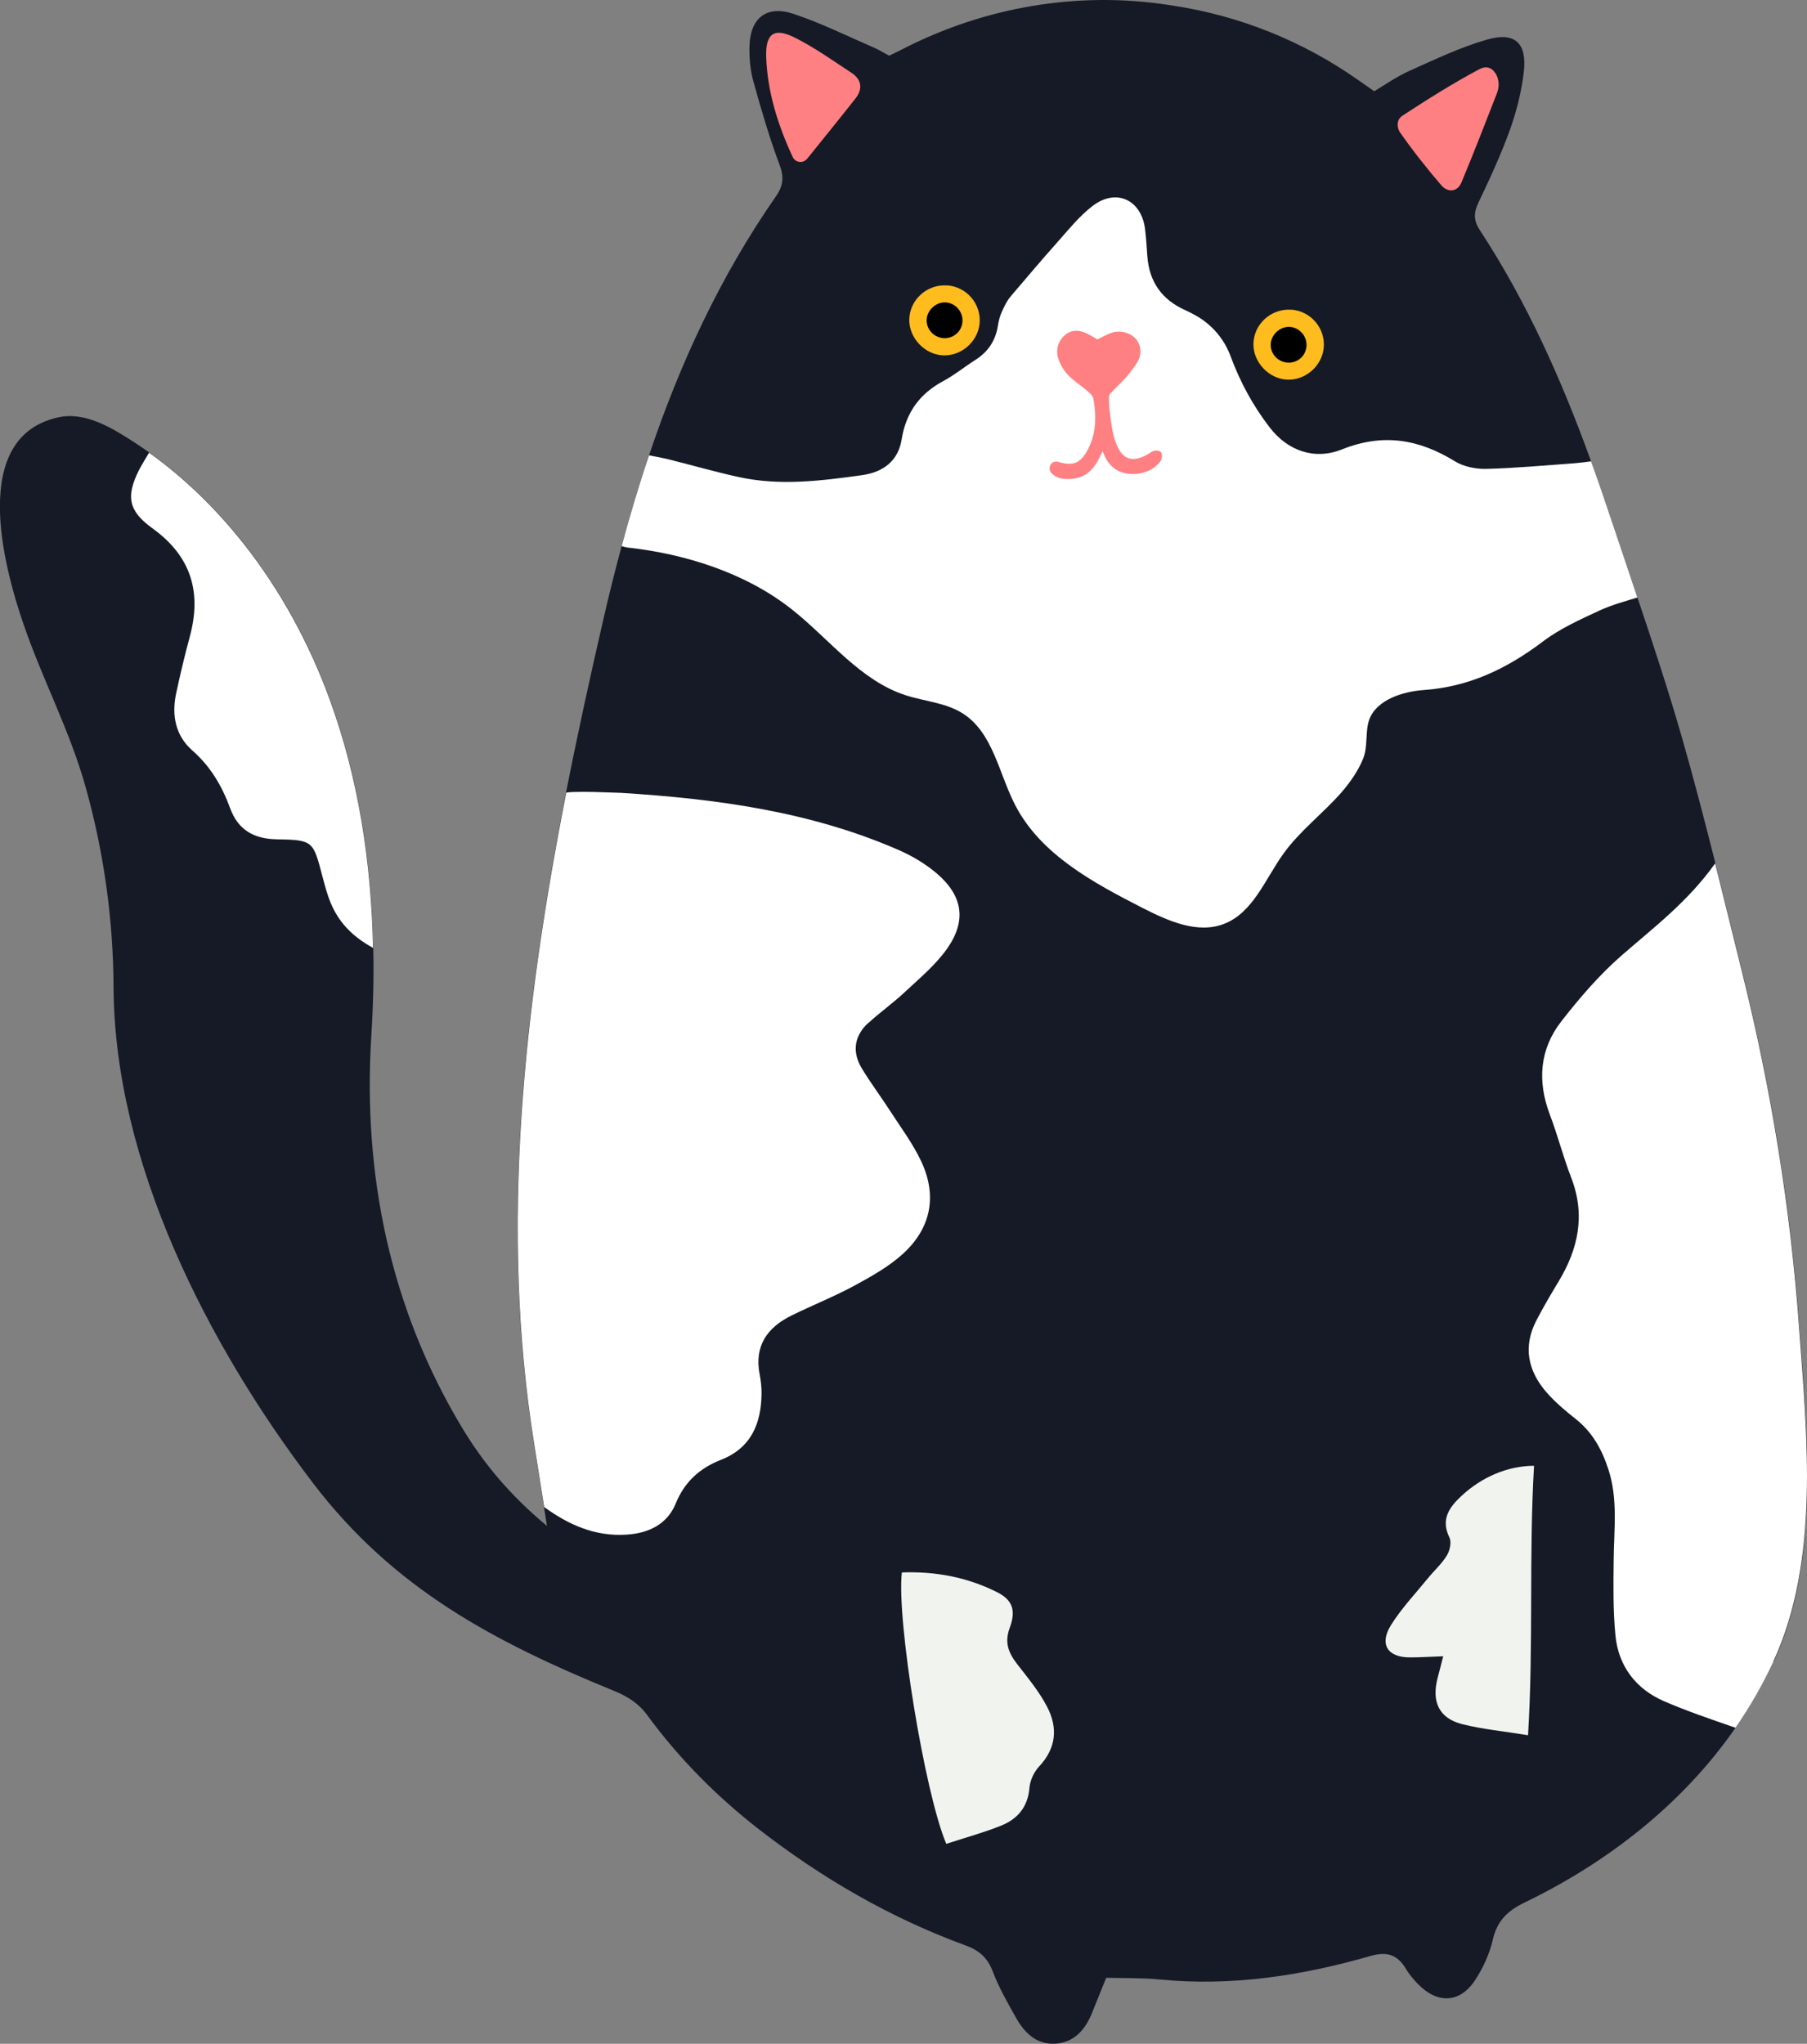 <?xml version="1.0" encoding="UTF-8"?><svg id="_レイヤー_2" xmlns="http://www.w3.org/2000/svg" viewBox="0 0 174.9 197.76"><rect x="0" y="0" width="174.9" height="197.76" fill="#808080" stroke="none"/><defs><style>.cls-1{fill:#f1f4ee;}.cls-2{fill:#ff8082;}.cls-3{fill:#fff;}.cls-4{fill:#151a26;}.cls-5{fill:#ffbc1f;}</style></defs><g id="fv_title"><path class="cls-4" d="M171.65,160.77c-1.04,2.26-2.28,4.4-3.67,6.41-5.08,7.33-12.34,13.01-20.4,16.9-1.66.8-2.67,1.77-3.09,3.6-.32,1.38-.94,2.75-1.73,3.94-1.46,2.2-3.61,2.29-5.48.39-.45-.46-.88-.96-1.2-1.5-.82-1.38-1.84-1.71-3.43-1.25-6.68,1.92-13.47,2.96-20.46,2.27-1.66-.16-3.35-.11-5.12-.16-.49,1.23-.94,2.33-1.39,3.44-.65,1.59-1.7,2.8-3.49,2.93-1.82.13-3-1-3.83-2.47-.83-1.47-1.68-2.95-2.27-4.51-.51-1.34-1.33-2.05-2.63-2.52-7.3-2.67-13.95-6.53-20.07-11.29-4.07-3.17-7.69-6.83-10.75-11-.86-1.17-1.95-1.83-3.23-2.35-11.61-4.75-21.31-9.87-29.1-20.08-10.14-13.29-19.25-31-19.32-48.03-.03-6.49-.93-12.97-2.67-19.22-1.53-5.53-4.21-10.51-6.05-15.89-1.95-5.67-5.25-18.1,3.37-20,2.15-.48,4.34.55,6.22,1.7.88.54,1.75,1.11,2.59,1.71,3.49,2.5,6.57,5.53,9.23,8.91,3.51,4.47,6.28,9.57,8.23,14.91,2.83,7.7,4.05,15.9,4.22,24.12.06,2.83-.01,5.66-.19,8.48-.84,13.43,1.82,26.38,8.8,37.96,2.08,3.45,4.63,6.51,8.2,9.48-.1-.64-.2-1.25-.29-1.84-.35-2.2-.65-4.13-.96-6.06-3.37-20.97-.99-42.29,3.1-63.07,1.1-5.6,2.32-11.16,3.59-16.67.55-2.41,1.15-4.8,1.79-7.18.8-2.96,1.67-5.89,2.65-8.78,2.97-8.81,6.85-17.25,12.28-25.05.72-1.03.8-1.88.34-3.09-.98-2.62-1.77-5.33-2.52-8.03-.3-1.07-.4-2.22-.38-3.34.05-2.78,1.63-4.07,4.26-3.2,2.65.88,5.18,2.14,7.75,3.25.51.22.99.52,1.51.8.48-.22.95-.46,1.42-.7C95.39.66,104.34-.87,113.12.48l.51.08c6.4.98,12.48,3.43,17.78,7.15.53.37,1.06.75,1.6,1.12.93-.55,2.11-1.39,3.4-1.97,2.48-1.11,4.96-2.3,7.56-3.04,2.67-.76,3.84.36,3.52,3.14-.22,1.89-.7,3.8-1.34,5.59-.87,2.41-1.95,4.75-3.06,7.07-.47.99-.46,1.73.15,2.66,4.58,6.99,7.93,14.54,10.75,22.33.68,1.87,1.33,3.76,1.96,5.66.84,2.52,1.69,5.03,2.54,7.55h0c1.48,4.41,2.94,8.82,4.23,13.28,1.19,4.13,2.27,8.29,3.32,12.46.89,3.54,1.75,7.08,2.63,10.62,2.8,11.26,4.67,22.76,5.5,34.33.76,10.5,2.02,22.46-2.49,32.26Z"/><path class="cls-3" d="M158.47,57.82c-1.32.4-2.51.73-3.62,1.24-1.9.88-3.86,1.76-5.51,3.01-3.45,2.61-7.12,4.39-11.55,4.7-1.91.13-4.57.9-5.27,2.89-.41,1.16-.08,2.57-.62,3.84-.49,1.16-1.23,2.21-2.05,3.16-1.79,2.05-4.02,3.71-5.61,5.92-1.78,2.46-2.94,5.73-5.78,6.82-2.58.99-5.42-.3-7.88-1.55-4.77-2.44-9.83-5.16-12.3-9.91-1.61-3.09-2.16-7.05-5.1-8.91-1.64-1.04-3.68-1.16-5.53-1.76-4.38-1.42-7.34-5.39-10.95-8.26-4.47-3.56-10.36-5.42-15.97-6.03-.17-.02-.33-.07-.56-.14.8-2.96,1.67-5.89,2.65-8.78.65.12,1.25.23,1.83.37,2.29.57,4.56,1.23,6.86,1.73,3.97.87,7.95.37,11.91-.18,2.09-.29,3.52-1.4,3.85-3.46.42-2.59,1.73-4.42,4.05-5.66,1.07-.57,2.02-1.36,3.05-2.01,1.29-.81,2-1.92,2.22-3.35.07-.45.18-.89.37-1.31l.19-.41c.19-.42.43-.82.73-1.17,1.53-1.79,2.98-3.51,4.47-5.18,1.07-1.21,2.1-2.49,3.36-3.47,2.28-1.78,4.75-.67,5.12,2.19.11.87.15,1.76.22,2.63.18,2.47,1.39,4.22,3.69,5.24.33.15.65.31.95.48.53.29,1.03.65,1.47,1.06.44.4.82.85,1.15,1.34.33.49.59,1.01.8,1.57.92,2.5,2.18,4.81,3.8,6.91,1.76,2.27,4.35,3.16,6.99,2.1,3.96-1.58,7.43-.99,10.91,1.15.84.52,2.01.76,3.02.74,2.84-.07,5.68-.34,8.52-.54.53-.04,1.05-.11,1.65-.19.68,1.87,1.33,3.76,1.96,5.66.84,2.52,1.69,5.03,2.54,7.56Z"/><path class="cls-3" d="M84.03,98.98c-1.36,1.27-1.57,2.81-.62,4.39.88,1.45,1.91,2.82,2.83,4.25,1.01,1.56,2.14,3.08,2.92,4.74,1.58,3.36.96,6.51-1.82,9.01-1.37,1.23-3.06,2.17-4.7,3.06-1.95,1.05-4.02,1.87-6.01,2.85-2.39,1.17-3.62,2.96-3.11,5.67.12.63.2,1.28.19,1.92-.04,2.85-.98,5.22-3.92,6.38-2.1.82-3.54,2.15-4.4,4.26-.8,1.94-2.56,2.84-4.72,2.98-3.1.21-5.67-.98-8-2.67-.35-2.2-.65-4.13-.96-6.06-3.37-20.97-.99-42.29,3.1-63.07.4-.06.94-.07,1.64-.07,1.24,0,2.48.06,3.72.1,9.19.58,18.26,1.8,26.77,5.51,1.34.58,2.65,1.36,3.75,2.3,2.52,2.17,2.88,4.58.96,7.29-1.11,1.56-2.64,2.84-4.06,4.16-1.12,1.06-2.41,1.96-3.54,3.01Z"/><path class="cls-3" d="M171.65,160.77c-1.04,2.26-2.28,4.4-3.67,6.41-2.38-.83-4.71-1.61-6.96-2.59-2.68-1.17-4.37-3.38-4.66-6.33-.24-2.46-.2-4.95-.17-7.43.03-2.91.42-5.81-.52-8.67-.63-1.93-1.55-3.59-3.17-4.87-1.01-.79-2-1.64-2.84-2.6-1.78-2.06-2.26-4.4-.96-6.91.67-1.29,1.41-2.55,2.16-3.79,1.92-3.18,2.61-6.46,1.21-10.06-.77-1.99-1.3-4.08-2.06-6.08-1.22-3.22-1-6.31,1.1-9.01,1.78-2.29,3.7-4.52,5.88-6.42,3.1-2.7,6.39-5.18,9.02-8.88.89,3.54,1.75,7.08,2.63,10.62,2.8,11.26,4.67,22.76,5.5,34.33.76,10.5,2.02,22.46-2.49,32.26Z"/><path class="cls-3" d="M36.13,91.73c-2.02-1.1-3.34-2.48-4.13-4.38-.34-.83-.57-1.71-.8-2.58-.89-3.4-.89-3.5-4.43-3.56-2.27-.04-3.74-.97-4.48-2.97-.79-2.15-1.88-4.05-3.68-5.63-1.64-1.44-2-3.42-1.57-5.47.39-1.85.83-3.68,1.32-5.5,1.16-4.25.21-7.76-3.58-10.5-2.36-1.7-2.6-3.09-1.35-5.61.28-.55.61-1.08,1-1.73,3.49,2.5,6.57,5.53,9.23,8.91,3.51,4.47,6.28,9.57,8.23,14.91,2.83,7.7,4.05,15.9,4.22,24.12Z"/><path class="cls-1" d="M91.59,178.41c-2.1-4.96-4.82-21.69-4.3-26.26,3.22-.12,6.32.45,9.22,1.91,1.47.74,1.86,1.74,1.22,3.45-.53,1.44-.11,2.43.73,3.52,1.03,1.32,2.12,2.64,2.89,4.12,1.05,2.01.9,3.99-.77,5.77-.5.53-.88,1.35-.94,2.08-.15,1.84-1.15,3-2.72,3.64-1.69.68-3.46,1.16-5.33,1.77Z"/><path class="cls-1" d="M148.48,141.83c-.51,8.7-.04,17.26-.58,26.07-2.32-.38-4.38-.57-6.37-1.07-2.23-.56-2.98-2.15-2.39-4.44.16-.61.31-1.22.55-2.13-1.19.04-2.21.11-3.23.11-2.16,0-2.98-1.27-1.83-3.12,1.01-1.62,2.35-3.03,3.57-4.53.61-.75,1.35-1.4,1.84-2.21.29-.47.47-1.29.25-1.74-.86-1.76-.02-2.92,1.16-4.02,1.94-1.81,4.44-2.91,7.02-2.92Z"/><path class="cls-5" d="M124.95,29.96c1.93.12,3.37,1.82,3.17,3.73-.19,1.77-1.83,3.16-3.6,3.04-1.75-.11-3.24-1.72-3.2-3.47.04-1.9,1.71-3.42,3.63-3.29Z"/><path class="cls-5" d="M91.64,27.61c1.93.12,3.37,1.82,3.17,3.73-.19,1.77-1.83,3.16-3.6,3.04-1.75-.11-3.24-1.72-3.2-3.47.04-1.9,1.71-3.42,3.63-3.29Z"/><path d="M93.16,31c0,.94-.72,1.68-1.65,1.72-.99.04-1.82-.75-1.82-1.72,0-.95.87-1.78,1.82-1.74.91.04,1.65.82,1.65,1.74Z"/><path d="M126.46,33.37c0,.94-.72,1.68-1.65,1.72-.99.04-1.82-.75-1.82-1.72,0-.95.87-1.78,1.82-1.74.91.04,1.65.82,1.65,1.74Z"/><path class="cls-2" d="M106.72,43.64c-.56,1.27-1.19,2.37-2.61,2.64-.8.15-1.77.13-2.35-.52-.04-.04-.07-.09-.1-.15-.21-.45.1-.97.59-.95.05,0,.1,0,.14.02,1.32.4,2.06.23,2.73-.88.99-1.63,1.03-3.42.71-5.24-.05-.3-.4-.57-.66-.79-.58-.5-1.26-.92-1.78-1.47-.41-.43-.75-.99-.94-1.55-.17-.48-.17-1,.01-1.47.19-.49.58-.92,1.06-1.14.59-.27,1.23-.1,1.78.18.32.16.62.35.91.52.52-.24.96-.5,1.44-.66.75-.24,1.66-.03,2.22.54.62.64.67,1.6.2,2.34-.49.78-1.08,1.51-1.74,2.14-.23.22-.64.64-.85.87-.09.09-.14.22-.14.35,0,.27,0,.76.04,1.11.13,1.11.24,2.26.62,3.3.62,1.71,1.68,1.99,3.22,1.05.13-.08.27-.19.39-.23.4-.13.69-.01.79.15.12.19.07.62-.08.83-.91,1.31-3.24,1.67-4.51.66-.51-.41-.79-.88-1.09-1.63Z"/><path class="cls-2" d="M78.11,15.37c-.38.47-1.12.38-1.38-.17,0,0,0,0,0,0-1.43-3.08-2.45-6.28-2.57-9.68-.08-2.27.76-2.89,2.77-1.88,1.92.96,3.69,2.23,5.49,3.41.99.65,1.1,1.57.38,2.48-1.45,1.85-2.94,3.67-4.69,5.85Z"/><path class="cls-2" d="M144.75,7.09c.36.57.39,1.3.14,1.93-1.13,2.89-2.24,5.78-3.44,8.64-.39.93-1.32,1-1.96.25-1.41-1.64-2.75-3.34-3.99-5.11-.24-.34-.44-1.19.28-1.63,2.4-1.57,4.85-3.11,7.38-4.46.69-.37,1.23-.18,1.59.39Z"/></g></svg>